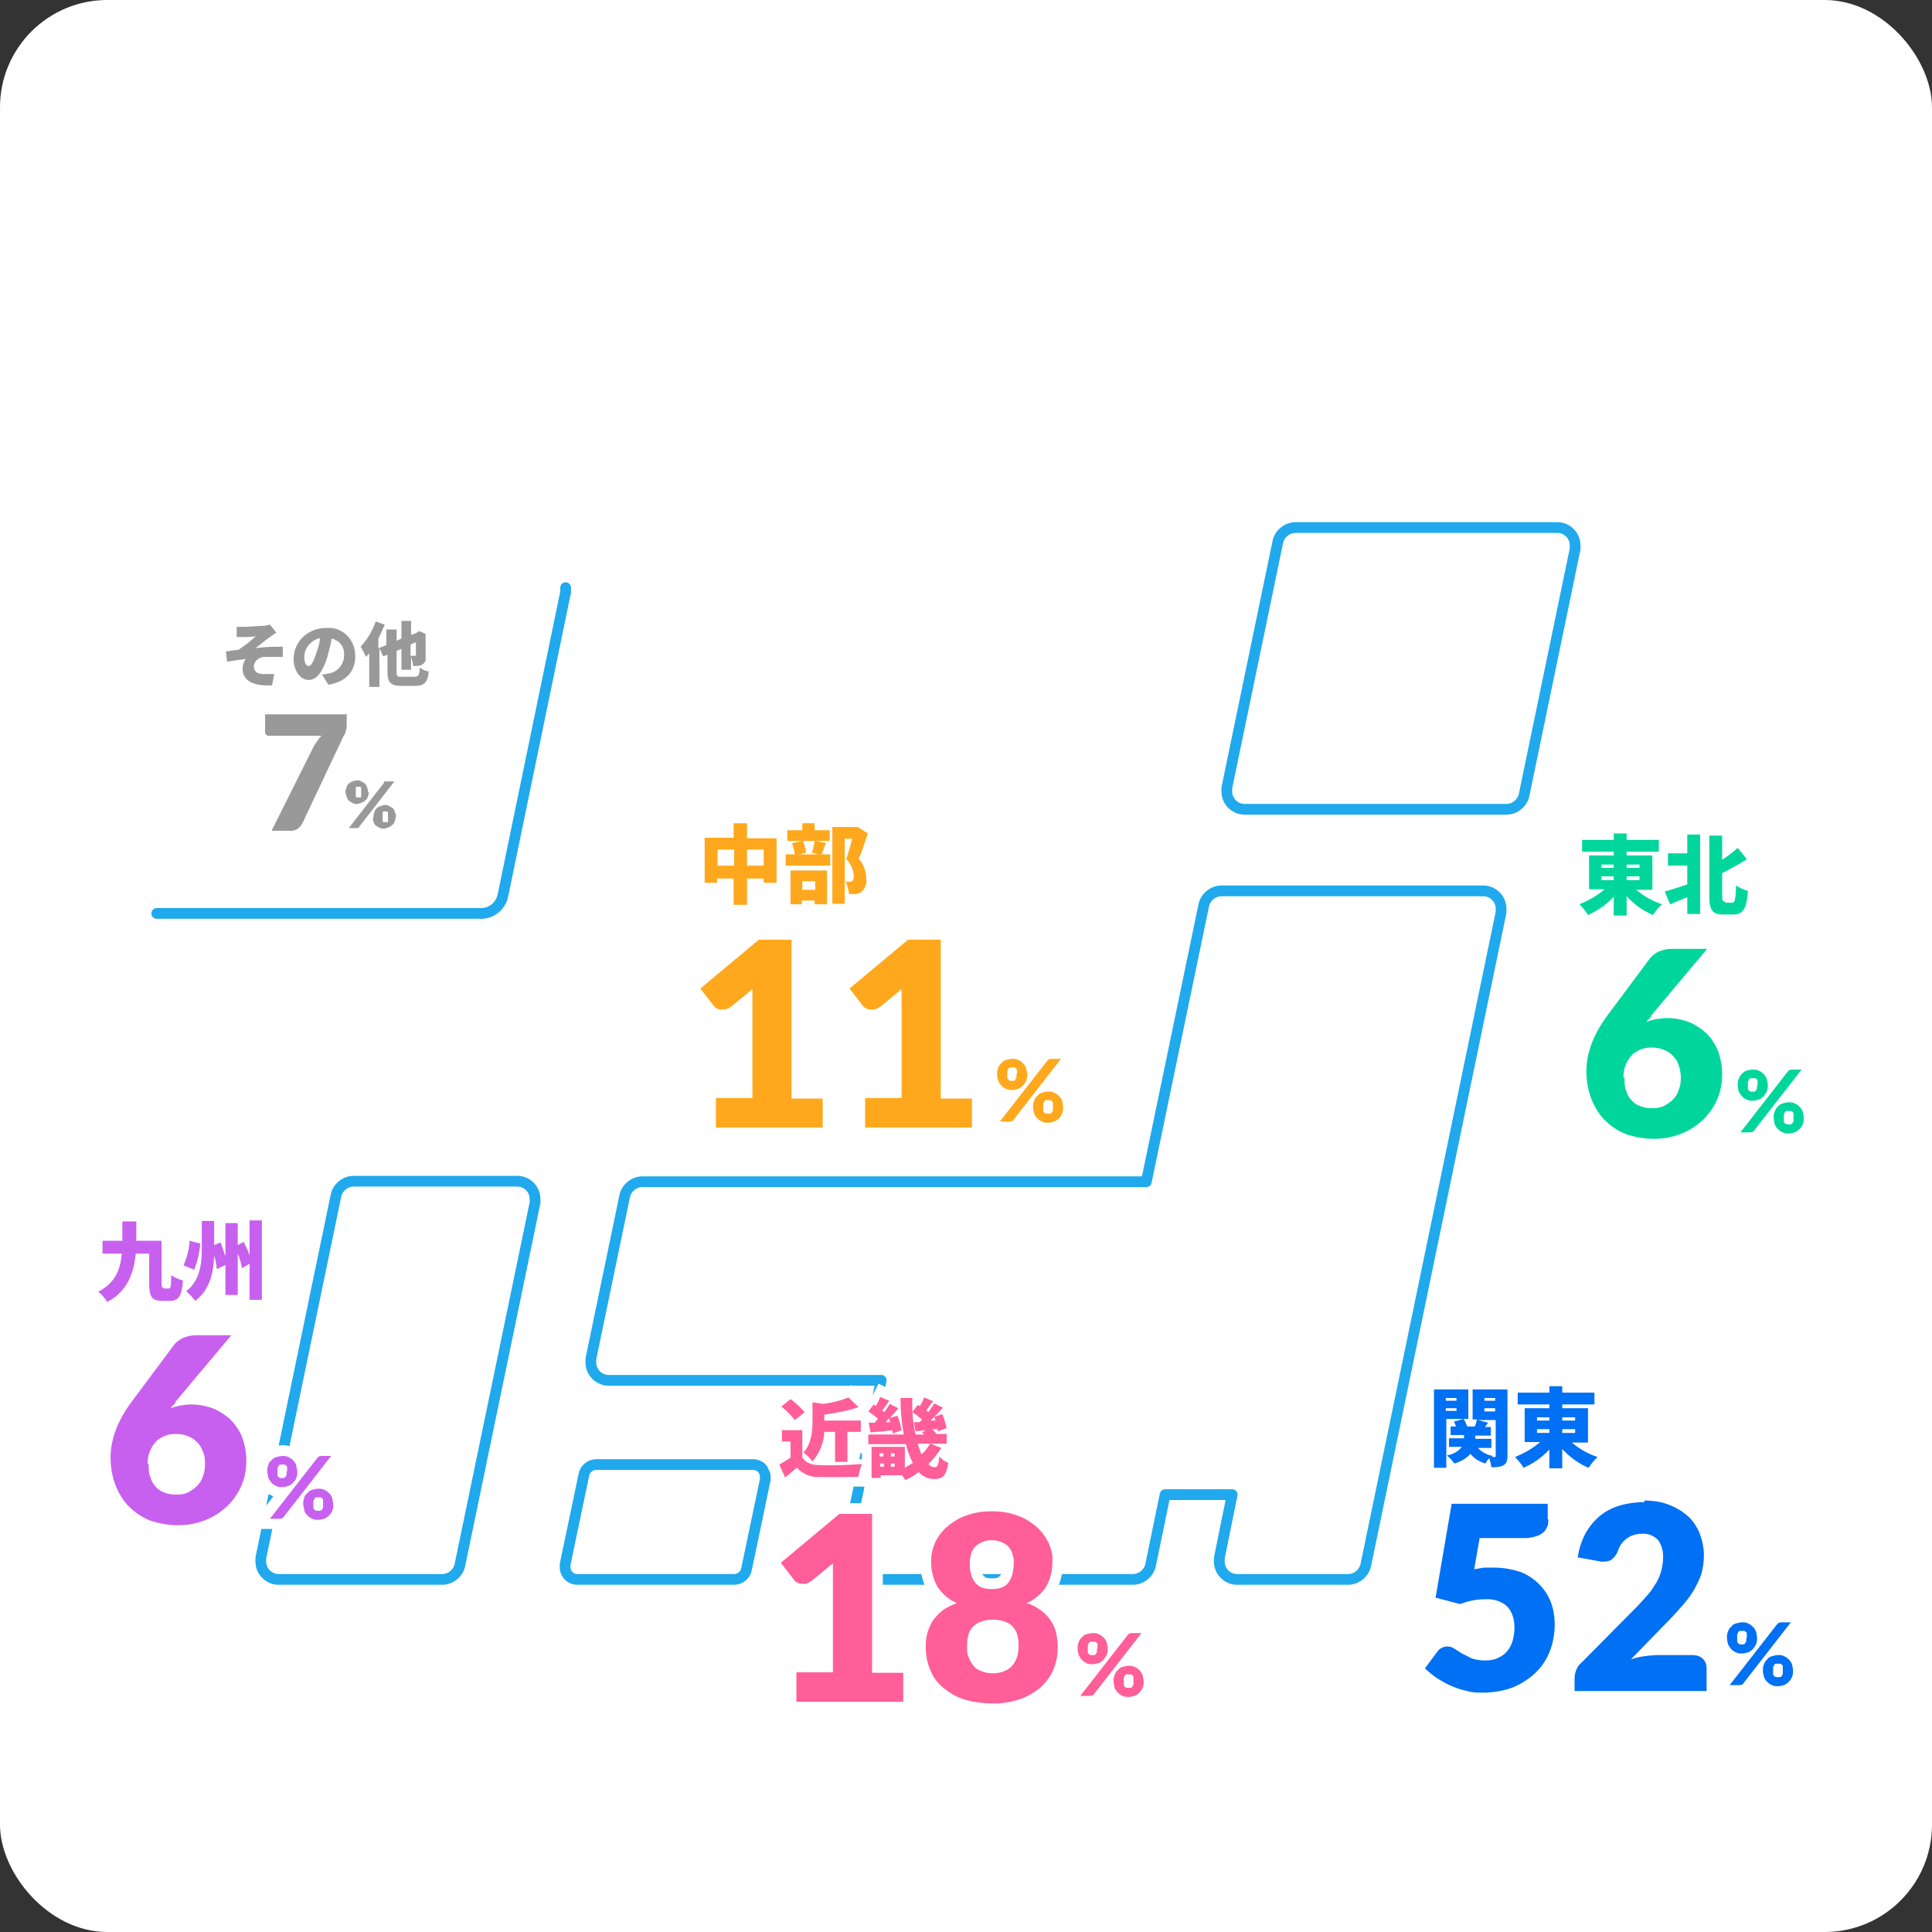 <?xml version="1.0" encoding="UTF-8"?>
<svg id="_レイヤー_1" xmlns="http://www.w3.org/2000/svg" xmlns:xlink="http://www.w3.org/1999/xlink" version="1.1" viewBox="0 0 360 360">
  <rect x="0" y="0" width="360" height="360" fill="#333333" stroke="none"/>
  <!-- Generator: Adobe Illustrator 29.8.2, SVG Export Plug-In . SVG Version: 2.1.1 Build 3)  -->
  <defs>
    <style>
      .st0, .st1, .st2 {
        fill: none;
      }

      .st1 {
        stroke: #20a9ed;
        stroke-linecap: round;
        stroke-linejoin: round;
        stroke-width: 2px;
      }

      .st3 {
        fill: #ff5e98;
      }

      .st4 {
        fill: #c860ef;
      }

      .st5 {
        isolation: isolate;
      }

      .st6 {
        fill: #0070f4;
      }

      .st2 {
        stroke: #fff;
        stroke-width: 4px;
      }

      .st7 {
        fill: #ffa81d;
      }

      .st8 {
        fill: #fff;
      }

      .st9 {
        fill: #00d69c;
      }

      .st10 {
        clip-path: url(#clippath);
      }

      .st11 {
        fill: #999;
      }
    </style>
    <clipPath id="clippath">
      <rect class="st0" x="28" y="108.3" width="78.7" height="63.2"/>
    </clipPath>
  </defs>
  <rect id="_長方形_42547" class="st8" width="360" height="360" rx="20" ry="20"/>
  <path id="_パス_61933" class="st7" d="M191.4,200.2c0,.4,0,.8-.2,1.2-.1.3-.4.6-.6.9-.3.3-.6.5-.9.6-.3.1-.7.2-1.1.2s-.8,0-1.1-.2c-.3-.1-.6-.3-.9-.6-.3-.3-.4-.6-.6-.9-.1-.4-.2-.8-.2-1.2s0-.8.2-1.2c.1-.3.3-.7.6-.9.2-.3.5-.5.9-.6s.7-.2,1.1-.2.8,0,1.1.2c.3.1.6.3.9.6.3.3.5.6.6.9.1.4.2.8.2,1.2ZM189.5,200.2v-.7c0-.2,0-.3-.2-.4,0-.1-.2-.2-.3-.2h-.8c-.1,0-.2.1-.3.2,0,.1-.1.3-.2.4v1.3c0,.1,0,.3.2.4,0,0,.2.2.3.2h.7c.1,0,.2-.1.3-.2,0-.1.2-.3.2-.4v-.6h0ZM195.1,197.7l.3-.3c.1,0,.3-.1.5-.1h1.8l-8.8,11.3c0,.1-.2.2-.3.3-.1,0-.3.1-.4.1h-1.9l8.8-11.3h0ZM198.1,206.3c0,.4,0,.8-.2,1.2-.1.3-.3.6-.6.9-.3.3-.6.5-.9.6-.3.1-.7.2-1.1.2s-.8,0-1.1-.2c-.3-.1-.6-.3-.9-.6-.3-.3-.5-.6-.6-.9-.1-.4-.2-.8-.2-1.2s0-.8.2-1.2c.1-.3.3-.7.6-.9.2-.3.5-.5.9-.6s.7-.2,1.1-.2.8,0,1.1.2c.3.1.6.3.9.6.3.3.5.6.6.9.1.4.2.8.2,1.2h0ZM196.2,206.3v-.7c0-.2,0-.3-.2-.4,0-.1-.2-.2-.3-.2h-.8c-.1,0-.2.1-.3.2,0,.1-.1.3-.2.4v1.3c0,.1,0,.3.2.4,0,0,.2.2.3.2h.8c.1,0,.2-.1.3-.2,0-.1.2-.3.2-.4v-.6Z"/>
  <path id="_パス_61934" class="st7" d="M133.5,204.6h6.7v-20.3l-4,3.3c-.3.2-.7.4-1,.5h-1c-.3,0-.6-.2-.8-.3s-.4-.3-.5-.5l-2.4-3.1,10.9-9.1h6.1v29.6h5.8v5.4h-19.9v-5.4h0ZM161.3,204.6h6.7v-20.3l-4,3.3c-.3.2-.7.4-1,.5h-1c-.3,0-.6-.2-.8-.3s-.4-.3-.5-.5l-2.4-3.1,10.9-9.1h6.1v29.6h5.8v5.4h-19.9v-5.4h0Z"/>
  <path id="_パス_61935" class="st7" d="M139.2,161.3v-3h3.1v3h-3.1ZM133.7,161.3v-3h3.1v3h-3.1ZM139.2,156.1v-2.7h-2.5v2.7h-5.4v8.4h2.3v-.8h3.1v4.9h2.5v-4.9h3.1v.8h2.4v-8.3h-5.5ZM151.9,164.2v1.6h-2.4v-1.6h2.4ZM147.3,168.5h2.1v-.7h2.4v.7h2.3v-6.3h-6.8v6.3ZM151.8,156.7c-.1.7-.3,1.5-.5,2.2l1.2.3h-3.6l1.3-.3c-.1-.8-.3-1.5-.6-2.2h2.2ZM152,156.7h2.6v-2h-2.8v-1.3h-2.3v1.3h-2.8v2h2.7l-1.8.4c.2.7.4,1.4.5,2.1h-1.7v2.1h8.3v-2.1h-1.6c.2-.5.5-1.3.8-2.1l-1.9-.4ZM159.9,154.1h-4.8v14.3h2.3v-12.1h1.4c-.3,1.2-.8,2.8-1.1,3.8.8.8,1.3,1.9,1.4,3.1,0,.5-.1.8-.3,1-.2,0-.3.1-.5.1h-.7c.3.7.5,1.5.6,2.3h1.2c.4,0,.8-.2,1.1-.4.7-.6,1.1-1.6.9-2.5,0-1.4-.5-2.7-1.4-3.7.6-1.3,1.2-3.2,1.7-4.7l-1.7-1.1h-.1Z"/>
  <g id="_グループ_292248">
    <path id="_パス_49879" class="st1" d="M251.2,294.3h-20.7c-1.8,0-3.3-1.5-3.3-3.3v-.7l2.4-11.8h-12.5l-2.7,13.1c-.3,1.5-1.7,2.7-3.3,2.7h-50.5c-1.8,0-3.3-1.5-3.3-3.3v-.7l6.9-33.1h-50.8c-1.8,0-3.3-1.5-3.3-3.3v-.7l6.3-30.3c.3-1.5,1.7-2.7,3.3-2.7h93.9l10.7-51.5c.3-1.5,1.7-2.7,3.3-2.7h48.8c1.8,0,3.3,1.5,3.3,3.3v.7l-25.2,121.6c-.3,1.5-1.7,2.7-3.3,2.7"/>
    <path id="_パス_49880" class="st1" d="M280.7,150.8h-48.8c-1.8,0-3.3-1.5-3.3-3.3v-.7l9.5-45.8c.3-1.5,1.7-2.7,3.3-2.7h48.8c1.8,0,3.3,1.5,3.3,3.3v.7l-9.5,45.8c-.3,1.5-1.7,2.7-3.3,2.7"/>
    <path id="_パス_49881" class="st1" d="M136.8,294.3h-29.2c-1.3,0-2.3-1-2.3-2.3v-.5l3.5-16.7c.2-1.1,1.2-1.9,2.3-1.9h29.2c1.3,0,2.3,1,2.3,2.3v.5l-3.5,16.7c-.2,1.1-1.2,1.9-2.3,1.9"/>
    <path id="_パス_49882" class="st1" d="M82.4,294.3h-30.5c-1.8,0-3.3-1.5-3.3-3.3v-.7l14-67.5c.3-1.5,1.7-2.7,3.3-2.7h30.5c1.8,0,3.3,1.5,3.3,3.3v.7l-14,67.5c-.3,1.5-1.7,2.7-3.3,2.7"/>
  </g>
  <g id="_グループ_292379">
    <g id="_グループ_287157">
      <g id="_グループ_280785">
        <g id="_" class="st5">
          <g class="st5">
            <path class="st3" d="M206.4,307.2c0,.4,0,.8-.2,1.2-.2.4-.4.7-.6.9s-.6.4-.9.6c-.3.1-.7.2-1.1.2s-.8,0-1.1-.2-.6-.3-.9-.6-.4-.6-.6-.9c-.1-.4-.2-.7-.2-1.2s0-.8.2-1.2.3-.7.6-.9.5-.5.9-.6c.3-.1.7-.2,1.1-.2s.8,0,1.1.2c.3.1.6.3.9.6s.4.6.6.9.2.8.2,1.2ZM210.1,304.7s.2-.2.3-.3.3-.1.5-.1h1.8l-8.8,11.3c0,.1-.2.2-.3.3h-2.3l8.8-11.3h0ZM204.5,307.2v-.7c0-.2-.1-.3-.2-.4,0-.1-.2-.2-.3-.2h-.8c-.1,0-.2.1-.3.2,0,.1-.1.2-.2.4s0,.4,0,.7v.6c0,.2.1.3.2.4,0,.1.2.2.3.2h.8c.1,0,.2-.1.3-.2,0-.1.1-.2.2-.4v-.6ZM213.1,313.3c0,.4,0,.8-.2,1.2-.2.4-.4.7-.6.9-.3.3-.6.5-.9.6-.3.1-.7.2-1.1.2s-.8,0-1.1-.2c-.3-.1-.6-.3-.9-.6-.2-.3-.4-.6-.6-.9-.1-.4-.2-.7-.2-1.2s0-.8.2-1.2c.1-.4.3-.7.6-.9s.5-.5.9-.6.7-.2,1.1-.2.8,0,1.1.2.6.3.9.6.4.6.6.9c.1.4.2.8.2,1.2ZM211.2,313.3v-.7c0-.2-.1-.3-.2-.4s-.2-.2-.3-.2h-.8c-.1,0-.2.1-.3.2,0,.1-.1.2-.2.4v1.3c0,.2.1.3.2.4,0,.1.2.2.3.2h.8c.1,0,.2-.1.3-.2,0-.1.1-.2.2-.4v-.6Z"/>
          </g>
          <g class="st5">
            <path class="st2" d="M206.4,307.2c0,.4,0,.8-.2,1.2-.2.4-.4.7-.6.9s-.6.4-.9.6c-.3.1-.7.2-1.1.2s-.8,0-1.1-.2-.6-.3-.9-.6-.4-.6-.6-.9c-.1-.4-.2-.7-.2-1.2s0-.8.2-1.2.3-.7.6-.9.5-.5.9-.6c.3-.1.7-.2,1.1-.2s.8,0,1.1.2c.3.1.6.3.9.6s.4.6.6.9.2.8.2,1.2ZM210.1,304.7s.2-.2.3-.3.3-.1.5-.1h1.8l-8.8,11.3c0,.1-.2.2-.3.3h-2.3l8.8-11.3h0ZM204.5,307.2v-.7c0-.2-.1-.3-.2-.4,0-.1-.2-.2-.3-.2h-.8c-.1,0-.2.1-.3.2,0,.1-.1.2-.2.4s0,.4,0,.7v.6c0,.2.1.3.2.4,0,.1.2.2.3.2h.8c.1,0,.2-.1.3-.2,0-.1.1-.2.2-.4v-.6ZM213.1,313.3c0,.4,0,.8-.2,1.2-.2.4-.4.7-.6.9-.3.3-.6.5-.9.6-.3.1-.7.2-1.1.2s-.8,0-1.1-.2c-.3-.1-.6-.3-.9-.6-.2-.3-.4-.6-.6-.9-.1-.4-.2-.7-.2-1.2s0-.8.2-1.2c.1-.4.3-.7.6-.9s.5-.5.9-.6.7-.2,1.1-.2.8,0,1.1.2.6.3.9.6.4.6.6.9c.1.4.2.8.2,1.2ZM211.2,313.3v-.7c0-.2-.1-.3-.2-.4s-.2-.2-.3-.2h-.8c-.1,0-.2.1-.3.2,0,.1-.1.2-.2.4v1.3c0,.2.1.3.2.4,0,.1.2.2.3.2h.8c.1,0,.2-.1.3-.2,0-.1.1-.2.2-.4v-.6Z"/>
          </g>
        </g>
        <g id="_18" class="st5">
          <g class="st5">
            <path class="st3" d="M148.5,311.6h6.7v-20.3l-4,3.3c-.4.3-.7.4-1,.5h-1c-.3,0-.6-.2-.8-.3-.2-.2-.4-.3-.5-.5l-2.4-3.1,10.9-9.1h6.1v29.6h5.8v5.4h-19.9v-5.4h0Z"/>
            <path class="st3" d="M184.9,317.4c-1.9,0-3.6-.2-5.1-.7s-2.9-1.2-3.9-2.1c-1.1-.9-1.9-2-2.5-3.3s-.9-2.7-.9-4.3.1-1.8.3-2.7c.2-.8.6-1.6,1-2.3.5-.7,1.1-1.3,1.8-1.9.7-.5,1.6-1,2.7-1.4-1.6-.7-2.8-1.7-3.6-3s-1.2-2.8-1.2-4.6.3-2.6.8-3.8c.6-1.2,1.3-2.2,2.4-3,1-.8,2.2-1.5,3.6-2,1.4-.5,2.9-.7,4.5-.7s3.2.2,4.5.7c1.4.5,2.6,1.2,3.6,2s1.8,1.9,2.4,3c.6,1.2.8,2.4.8,3.8s-.4,3.3-1.2,4.6-2,2.3-3.6,3c1,.4,1.9.8,2.7,1.4s1.4,1.2,1.8,1.9c.5.7.8,1.5,1,2.3s.3,1.7.3,2.7c0,1.6-.3,3-.9,4.3-.6,1.3-1.4,2.4-2.5,3.3s-2.4,1.6-3.9,2.1-3.2.7-5.1.7h.2ZM184.9,311.8c.8,0,1.6-.1,2.2-.4s1.1-.6,1.5-1,.7-1,.9-1.6.3-1.2.3-1.9,0-1.4-.2-2.1c-.2-.6-.4-1.2-.8-1.6-.4-.4-.9-.8-1.5-1s-1.4-.4-2.3-.4-1.7.1-2.3.4-1.1.6-1.5,1-.6,1-.8,1.6-.2,1.3-.2,2.1,0,1.3.3,1.9c.2.6.5,1.1.9,1.6.4.4.9.8,1.5,1,.6.3,1.3.4,2.2.4h-.2ZM184.9,296.1c.8,0,1.5-.1,2-.4s.9-.6,1.2-1.1c.3-.4.5-1,.6-1.5s.2-1.2.2-1.8,0-1.1-.2-1.6c-.1-.5-.4-1-.7-1.4s-.8-.7-1.3-.9c-.5-.2-1.1-.4-1.9-.4s-1.4.1-1.9.4c-.5.2-.9.6-1.3.9-.3.4-.6.8-.7,1.4-.1.5-.2,1-.2,1.6s0,1.2.2,1.8c.1.6.3,1.1.6,1.5s.7.8,1.2,1.1c.5.3,1.2.4,2,.4h.2Z"/>
          </g>
          <g class="st5">
            <path class="st2" d="M148.5,311.6h6.7v-20.3l-4,3.3c-.4.3-.7.4-1,.5h-1c-.3,0-.6-.2-.8-.3-.2-.2-.4-.3-.5-.5l-2.4-3.1,10.9-9.1h6.1v29.6h5.8v5.4h-19.9v-5.4h0Z"/>
            <path class="st2" d="M184.9,317.4c-1.9,0-3.6-.2-5.1-.7s-2.9-1.2-3.9-2.1c-1.1-.9-1.9-2-2.5-3.3s-.9-2.7-.9-4.3.1-1.8.3-2.7c.2-.8.6-1.6,1-2.3.5-.7,1.1-1.3,1.8-1.9.7-.5,1.6-1,2.7-1.4-1.6-.7-2.8-1.7-3.6-3s-1.2-2.8-1.2-4.6.3-2.6.8-3.8c.6-1.2,1.3-2.2,2.4-3,1-.8,2.2-1.5,3.6-2,1.4-.5,2.9-.7,4.5-.7s3.2.2,4.5.7c1.4.5,2.6,1.2,3.6,2s1.8,1.9,2.4,3c.6,1.2.8,2.4.8,3.8s-.4,3.3-1.2,4.6-2,2.3-3.6,3c1,.4,1.9.8,2.7,1.4s1.4,1.2,1.8,1.9c.5.7.8,1.5,1,2.3s.3,1.7.3,2.7c0,1.6-.3,3-.9,4.3-.6,1.3-1.4,2.4-2.5,3.3s-2.4,1.6-3.9,2.1-3.2.7-5.1.7h.2ZM184.9,311.8c.8,0,1.6-.1,2.2-.4s1.1-.6,1.5-1,.7-1,.9-1.6.3-1.2.3-1.9,0-1.4-.2-2.1c-.2-.6-.4-1.2-.8-1.6-.4-.4-.9-.8-1.5-1s-1.4-.4-2.3-.4-1.7.1-2.3.4-1.1.6-1.5,1-.6,1-.8,1.6-.2,1.3-.2,2.1,0,1.3.3,1.9c.2.6.5,1.1.9,1.6.4.4.9.8,1.5,1,.6.3,1.3.4,2.2.4h-.2ZM184.9,296.1c.8,0,1.5-.1,2-.4s.9-.6,1.2-1.1c.3-.4.5-1,.6-1.5s.2-1.2.2-1.8,0-1.1-.2-1.6c-.1-.5-.4-1-.7-1.4s-.8-.7-1.3-.9c-.5-.2-1.1-.4-1.9-.4s-1.4.1-1.9.4c-.5.2-.9.6-1.3.9-.3.4-.6.8-.7,1.4-.1.5-.2,1-.2,1.6s0,1.2.2,1.8c.1.6.3,1.1.6,1.5s.7.8,1.2,1.1c.5.3,1.2.4,2,.4h.2Z"/>
          </g>
        </g>
      </g>
    </g>
    <g id="_近畿" class="st5">
      <g class="st5">
        <path class="st3" d="M149.1,266.9v5.2c1.2,1.9,3.5,1.9,6.4,1.9s3.8,0,5-.1c-.1.3-.3.8-.4,1.1h-4.4c-3.3,0-5.5,0-7.1-2-.8.7-1.6,1.4-2.3,2,0,.1,0,.2-.1.3l-.6-1.2c.8-.5,1.7-1.2,2.5-2v-4.3h-2.4v-1h3.4ZM146.7,260.9c1.1.7,2.3,1.7,2.9,2.5l-.8.7c-.5-.8-1.7-1.9-2.8-2.6l.8-.6h0ZM156.2,266.4h-3.3c0,2.1-.5,4.6-2.3,6.5-.1-.2-.5-.6-.8-.8,1.8-1.9,2-4.5,2-6.6v-3.8l.9.2c2.1-.4,4.4-1,5.6-1.5l1,.8h-.3c-1.5.6-4,1.1-6.2,1.5v2.4h7.4v1h-3.1v6.8h-1.1v-6.8l.2.3Z"/>
        <path class="st3" d="M170.3,268.5c.3,1.3.8,2.4,1.3,3.4.8-.9,1.6-1.8,2-2.9l1.2.4s-.1.1-.3.1c-.6,1.2-1.4,2.2-2.4,3.2.8,1,1.5,1.6,2.5,1.6s.8-.6,1-2.4c.2.2.6.5.9.5-.3,2.3-.7,2.9-1.9,2.9s-2.3-.7-3.2-1.9c-.9.8-2,1.5-3.1,2-.2-.3-.4-.6-.7-.8l.5-.2h-4.6v.6h-.9v-5.5h6v4.7c.8-.4,1.6-.9,2.3-1.5-.6-1.1-1.2-2.5-1.5-4.1h-7.5v-.9h7.3c-.5-2.2-.7-4.6-.7-7.1h1.4c0,.2-.1.3-.3.3,0,2.4.3,4.7.7,6.8h3.1c-.3-.3-.8-.6-1.1-.8l.7-.5h-2c0,.2,0,.3-.2.4l-.4-1.1h1c.3-.3.6-.7,1-1.1-.5-.5-1.4-1.2-2-1.6l.5-.6.5.3c.4-.7.9-1.5,1.2-2.1l1,.5s-.2.1-.3.1c-.3.5-.8,1.3-1.3,1.9.4.3.7.5,1,.8.6-.8,1.2-1.5,1.6-2.2l1,.5s-.2.1-.3.1c-.7.9-1.8,2.2-2.7,3.2.8,0,1.7,0,2.6-.1-.2-.4-.5-.9-.8-1.3l.8-.3c.6.8,1.3,2,1.6,2.8l-.8.4c0-.2-.2-.5-.3-.8-.8,0-1.6.1-2.4.2.6.4,1.3.9,1.6,1.3h1.9v.9h-6.5ZM167.5,267.1c0-.2-.2-.5-.3-.8-1.7.1-3.4.2-4.5.3,0,.1,0,.2-.2.2l-.4-1.1h1.2c.4-.4.7-.8,1.1-1.2-.5-.5-1.4-1.2-2.1-1.7l.5-.6c.2.1.4.2.6.4.4-.7.9-1.5,1.2-2.1l1,.5s-.2.1-.3.1c-.3.5-.8,1.3-1.3,1.9.4.3.7.6,1,.8.6-.7,1.1-1.4,1.5-2l1,.5s-.2.1-.3.1c-.7,1-1.8,2.2-2.8,3.2.8,0,1.6,0,2.5-.1-.2-.4-.4-.8-.7-1.2l.8-.3c.6.9,1.2,2,1.4,2.8l-.8.3h0ZM165.2,270.2h-1.7v1.3h1.7v-1.3ZM163.5,272.3v1.3h1.7v-1.3h-1.7ZM167.7,271.5v-1.3h-1.7v1.3h1.7ZM165.9,273.6h1.7v-1.3h-1.7v1.3Z"/>
      </g>
      <g class="st5">
        <path class="st2" d="M149.1,266.9v5.2c1.2,1.9,3.5,1.9,6.4,1.9s3.8,0,5-.1c-.1.3-.3.8-.4,1.1h-4.4c-3.3,0-5.5,0-7.1-2-.8.7-1.6,1.4-2.3,2,0,.1,0,.2-.1.3l-.6-1.2c.8-.5,1.7-1.2,2.5-2v-4.3h-2.4v-1h3.4ZM146.7,260.9c1.1.7,2.3,1.7,2.9,2.5l-.8.7c-.5-.8-1.7-1.9-2.8-2.6l.8-.6h0ZM156.2,266.4h-3.3c0,2.1-.5,4.6-2.3,6.5-.1-.2-.5-.6-.8-.8,1.8-1.9,2-4.5,2-6.6v-3.8l.9.2c2.1-.4,4.4-1,5.6-1.5l1,.8h-.3c-1.5.6-4,1.1-6.2,1.5v2.4h7.4v1h-3.1v6.8h-1.1v-6.8l.2.3Z"/>
        <path class="st2" d="M170.3,268.5c.3,1.3.8,2.4,1.3,3.4.8-.9,1.6-1.8,2-2.9l1.2.4s-.1.1-.3.1c-.6,1.2-1.4,2.2-2.4,3.2.8,1,1.5,1.6,2.5,1.6s.8-.6,1-2.4c.2.2.6.5.9.5-.3,2.3-.7,2.9-1.9,2.9s-2.3-.7-3.2-1.9c-.9.8-2,1.5-3.1,2-.2-.3-.4-.6-.7-.8l.5-.2h-4.6v.6h-.9v-5.5h6v4.7c.8-.4,1.6-.9,2.3-1.5-.6-1.1-1.2-2.5-1.5-4.1h-7.5v-.9h7.3c-.5-2.2-.7-4.6-.7-7.1h1.4c0,.2-.1.3-.3.3,0,2.4.3,4.7.7,6.8h3.1c-.3-.3-.8-.6-1.1-.8l.7-.5h-2c0,.2,0,.3-.2.4l-.4-1.1h1c.3-.3.6-.7,1-1.1-.5-.5-1.4-1.2-2-1.6l.5-.6.5.3c.4-.7.9-1.5,1.2-2.1l1,.5s-.2.1-.3.1c-.3.5-.8,1.3-1.3,1.9.4.3.7.5,1,.8.6-.8,1.2-1.5,1.6-2.2l1,.5s-.2.1-.3.1c-.7.9-1.8,2.2-2.7,3.2.8,0,1.7,0,2.6-.1-.2-.4-.5-.9-.8-1.3l.8-.3c.6.8,1.3,2,1.6,2.8l-.8.4c0-.2-.2-.5-.3-.8-.8,0-1.6.1-2.4.2.6.4,1.3.9,1.6,1.3h1.9v.9h-6.5ZM167.5,267.1c0-.2-.2-.5-.3-.8-1.7.1-3.4.2-4.5.3,0,.1,0,.2-.2.2l-.4-1.1h1.2c.4-.4.7-.8,1.1-1.2-.5-.5-1.4-1.2-2.1-1.7l.5-.6c.2.1.4.2.6.4.4-.7.9-1.5,1.2-2.1l1,.5s-.2.1-.3.1c-.3.5-.8,1.3-1.3,1.9.4.3.7.6,1,.8.6-.7,1.1-1.4,1.5-2l1,.5s-.2.1-.3.1c-.7,1-1.8,2.2-2.8,3.2.8,0,1.6,0,2.5-.1-.2-.4-.4-.8-.7-1.2l.8-.3c.6.9,1.2,2,1.4,2.8l-.8.3h0ZM165.2,270.2h-1.7v1.3h1.7v-1.3ZM163.5,272.3v1.3h1.7v-1.3h-1.7ZM167.7,271.5v-1.3h-1.7v1.3h1.7ZM165.9,273.6h1.7v-1.3h-1.7v1.3Z"/>
      </g>
    </g>
  </g>
  <path id="_パス_61927" class="st3" d="M206.4,307.2c0,.4,0,.8-.2,1.2-.1.3-.4.6-.6.9-.3.3-.6.5-.9.6-.3.1-.7.2-1.1.2s-.8,0-1.1-.2c-.3-.1-.6-.3-.9-.6-.3-.3-.4-.6-.6-.9-.1-.4-.2-.8-.2-1.2s0-.8.2-1.2c.1-.3.3-.7.6-.9.2-.3.5-.5.9-.6s.7-.2,1.1-.2.8,0,1.1.2c.3.1.6.3.9.6.3.3.5.6.6.9.1.4.2.8.2,1.2ZM204.5,307.2v-.7c0-.2,0-.3-.2-.4,0-.1-.2-.2-.3-.2h-.8c-.1,0-.2.1-.3.2,0,.1-.1.3-.2.4v1.3c0,.1,0,.3.2.4,0,0,.2.2.3.2h.7c.1,0,.2-.1.3-.2,0-.1.2-.3.2-.4v-.6h0ZM210.1,304.7s.2-.2.3-.3c.1,0,.3-.1.5-.1h1.8l-8.8,11.3c0,.1-.2.2-.3.3-.1,0-.3.1-.4.1h-1.9l8.8-11.3h0ZM213.1,313.3c0,.4,0,.8-.2,1.2-.1.3-.3.6-.6.9s-.6.5-.9.6c-.3.1-.7.2-1.1.2s-.8,0-1.1-.2c-.3-.1-.6-.3-.9-.6-.3-.3-.5-.6-.6-.9-.1-.4-.2-.8-.2-1.2s0-.8.2-1.2c.1-.3.3-.7.6-.9.2-.3.5-.5.9-.6s.7-.2,1.1-.2.8,0,1.1.2c.3.1.6.3.9.6.3.3.5.6.6.9.1.4.2.8.2,1.2h0ZM211.2,313.3v-.7c0-.2,0-.3-.2-.4,0-.1-.2-.2-.3-.2h-.8c-.1,0-.2.1-.3.2,0,.1-.1.3-.2.4v1.3c0,.1,0,.3.2.4,0,0,.2.2.3.2h.8c.1,0,.2-.1.3-.2,0-.1.2-.3.2-.4v-.6Z"/>
  <path id="_パス_61928" class="st3" d="M148.5,311.6h6.7v-20.3l-4,3.3c-.3.2-.7.4-1,.5h-1c-.3,0-.6-.2-.8-.3-.2-.1-.4-.3-.5-.5l-2.4-3.1,10.9-9.1h6.1v29.6h5.8v5.4h-19.9v-5.4h0ZM184.9,317.4c-1.7,0-3.4-.2-5.1-.7-1.4-.4-2.8-1.2-3.9-2.1-1.1-.9-2-2-2.5-3.3-.6-1.3-.9-2.8-.9-4.3s.1-1.8.3-2.7c.2-.8.6-1.6,1-2.3.5-.7,1.1-1.3,1.8-1.9.8-.6,1.7-1,2.7-1.4-1.5-.6-2.7-1.7-3.6-3-.8-1.4-1.2-3-1.2-4.6s.3-2.6.8-3.8c.6-1.2,1.4-2.2,2.4-3,1.1-.9,2.3-1.6,3.6-2,1.5-.5,3-.7,4.5-.7s3.1.2,4.5.7c1.3.4,2.5,1.1,3.6,2,1,.8,1.8,1.9,2.4,3,.6,1.2.9,2.5.8,3.8,0,1.6-.4,3.2-1.2,4.6-.9,1.3-2.1,2.4-3.6,3,1,.3,1.9.8,2.7,1.4.7.5,1.3,1.1,1.8,1.9.5.7.8,1.5,1,2.3.2.9.3,1.8.3,2.7,0,1.5-.3,2.9-.9,4.3-.6,1.3-1.5,2.4-2.5,3.3-1.2.9-2.5,1.7-3.9,2.1-1.6.5-3.4.8-5.1.7h.2ZM184.9,311.8c.7,0,1.5-.1,2.2-.4.6-.2,1.1-.6,1.5-1,.4-.5.7-1,.9-1.6s.3-1.3.3-1.9,0-1.4-.2-2.1c-.1-.6-.4-1.1-.8-1.6-.4-.5-.9-.8-1.5-1-.7-.3-1.5-.4-2.3-.4s-1.6.1-2.3.4c-.6.2-1.1.6-1.5,1-.4.5-.7,1-.8,1.6-.2.7-.2,1.4-.2,2.1s0,1.3.3,1.9c.2.6.5,1.1.9,1.6s.9.8,1.5,1c.7.3,1.4.4,2.2.4h-.2ZM184.9,296.1c.7,0,1.4-.1,2-.4.5-.2.9-.6,1.2-1.1s.5-1,.6-1.5c.1-.6.2-1.2.2-1.8s0-1.1-.2-1.6c-.1-.5-.4-1-.7-1.4s-.8-.7-1.3-.9c-.6-.3-1.2-.4-1.9-.4s-1.3.1-1.9.4c-.5.2-.9.5-1.3.9-.3.4-.6.9-.7,1.4-.1.5-.2,1-.2,1.6s0,1.2.2,1.8c.1.5.3,1.1.6,1.5.3.5.7.8,1.2,1.1.6.3,1.3.4,2,.4h.2Z"/>
  <path id="_パス_61938" class="st3" d="M155.6,266.8v5.6h2.3v-5.6h2.5v-2.1h-6.8v-1.1c2.2-.3,4.3-.7,6.4-1.4l-1.9-1.8c-1.5.6-3.1,1-4.7,1.2l-2-.3v3.6c0,1.8-.2,4.1-1.7,5.8.7.4,1.2,1,1.7,1.6,1.3-1.5,2.1-3.4,2.2-5.5h2.1-.1ZM149.9,263.1c-.8-.9-1.6-1.7-2.6-2.4l-1.7,1.4c.9.7,1.8,1.6,2.5,2.5l1.9-1.5h0ZM149.6,266.5h-3.9v2.1h1.6v3c-.7.5-1.4.9-2.1,1.3l1.1,2.4c.9-.7,1.5-1.3,2.2-1.8,1.1,1.2,2.6,1.8,4.2,1.7,2,.1,5.2,0,7.2,0,.2-.8.4-1.6.7-2.4-2.6.2-5.3.3-7.9.2-1.6,0-2.7-.5-3.2-1.5v-5h0ZM165,265c.2-.2.4-.5.7-.7,0,.2.1.4.2.7h-.9ZM161.9,265.2l.3,1.7c1.2-.1,2.7-.2,4.1-.4,0,.2,0,.4.1.6l1.6-.6c-.2-.9-.4-1.9-.8-2.7l-1.4.4c.6-.6,1.1-1.2,1.6-1.8l-1.6-.8c-.3.4-.6,1-1,1.5-.1,0-.3-.2-.4-.3.4-.5.9-1.2,1.3-1.8l-1.7-.7c-.2.6-.5,1.2-.8,1.7l-.4-.3-1,1.3c.6.4,1.3.9,1.8,1.4-.2.2-.4.4-.6.7h-1.2,0ZM166,273.3v-.6h.7v.6h-.7ZM164,272.7h.7v.6h-.7v-.6ZM164.6,270.8v.6h-.7v-.6h.7ZM166.7,271.4h-.7v-.6h.7v.6ZM173.3,269c-.4.7-.9,1.4-1.6,2-.3-.7-.5-1.3-.7-2h5.4v-1.8h-1.9c-.2-.3-.5-.6-.8-.9h1s0,.3.1.4l1.6-.6c-.2-.9-.5-1.7-.8-2.6l-1.5.5c0,.2.2.4.2.7h-.9c.8-.8,1.6-1.6,2.3-2.4l-1.6-.8c-.3.5-.7,1-1.1,1.6-.1,0-.2-.2-.4-.3.4-.5.8-1.2,1.3-1.7l-1.7-.7c-.2.6-.5,1.1-.8,1.6l-.4-.2-1,1.3c.5.4,1.2.9,1.8,1.4-.1.2-.3.3-.4.5h-1.1l.3,1.7,1.9-.2-.7.4c.1.1.3.3.4.4h-1.6c-.5-2.2-.7-4.5-.6-6.8h-2.2c0,2.3.2,4.6.6,6.8h-6.6v1.8h7c.3,1.2.7,2.4,1.3,3.5-.5.3-1,.6-1.5.9v-3.9h-6.2v5.8h1.7v-.5h4c.2.3.4.6.6.9.9-.4,1.7-.9,2.5-1.5.7.8,1.7,1.3,2.8,1.3,1.6,0,2.3-.5,2.7-3-.7-.3-1.2-.7-1.7-1.2-.1,1.6-.3,2-.8,2s-.9-.2-1.2-.6c.9-.9,1.7-1.9,2.4-3l-2-.8h-.1Z"/>
  <path id="_パス_61923" class="st9" d="M329.4,202.2c0,.4,0,.8-.2,1.2-.1.3-.4.6-.6.9-.3.3-.6.5-.9.6s-.7.2-1.1.2-.8,0-1.1-.2c-.3-.1-.6-.3-.9-.6s-.4-.6-.6-.9c-.1-.4-.2-.8-.2-1.2s0-.8.2-1.2c.1-.3.3-.7.6-.9.2-.3.5-.5.9-.6s.7-.2,1.1-.2.8,0,1.1.2c.3.1.6.3.9.6s.5.6.6.9c.1.4.2.8.2,1.2ZM327.5,202.2v-.7c0-.2,0-.3-.2-.4,0-.1-.2-.2-.3-.2h-.8c-.1,0-.2.1-.3.2,0,.1-.1.3-.2.4v1.3c0,.1,0,.3.2.4,0,0,.2.2.3.2h.7c.1,0,.2-.1.3-.2,0-.1.2-.3.2-.4v-.6h.1ZM333.1,199.7s.2-.2.3-.3c.1,0,.3-.1.5-.1h1.8l-8.8,11.3c0,.1-.2.2-.3.3-.1,0-.3.1-.4.1h-1.9l8.8-11.3ZM336.1,208.3c0,.4,0,.8-.2,1.2-.1.3-.3.6-.6.9-.3.3-.6.5-.9.6s-.7.2-1.1.2-.8,0-1.1-.2c-.3-.1-.6-.3-.9-.6s-.5-.6-.6-.9c-.1-.4-.2-.8-.2-1.2s0-.8.2-1.2c.1-.3.3-.7.6-.9.2-.3.5-.5.9-.6s.7-.2,1.1-.2.8,0,1.1.2c.3.1.6.3.9.6s.5.6.6.9c.1.4.2.8.2,1.2h0ZM334.2,208.3v-.7c0-.2,0-.3-.2-.4,0-.1-.2-.2-.3-.2h-.8c-.1,0-.2.1-.3.2,0,.1-.1.3-.2.4v1.3c0,.1,0,.3.2.4,0,0,.2.2.3.2h.8c.1,0,.2-.1.3-.2,0-.1.2-.3.2-.4v-.6Z"/>
  <path id="_パス_61924" class="st9" d="M307.7,189.4c-.2.2-.3.4-.5.5l-.4.5c.6-.2,1.2-.4,1.8-.5.7-.1,1.3-.2,2-.2,1.3,0,2.5.2,3.7.6,1.2.4,2.3,1.1,3.3,1.9,1,.9,1.8,2,2.4,3.3.6,1.5.9,3.1.9,4.7s-.3,3.2-.9,4.6c-.6,1.4-1.5,2.7-2.6,3.8-1.2,1.1-2.5,2-4,2.6-1.7.7-3.4,1-5.2,1s-3.6-.3-5.3-.9c-1.5-.6-2.8-1.5-3.9-2.6s-1.9-2.5-2.5-4c-.6-1.6-.9-3.3-.9-5.1,0-3.4,1.3-6.9,4-10.5l7.9-10.6c.4-.5,1-.9,1.6-1.2.7-.3,1.6-.5,2.4-.5h6.6l-10.4,12.4v.2ZM302.7,200.9c0,.8,0,1.6.3,2.3.2.7.5,1.3,1,1.8.4.5,1,.9,1.6,1.1.7.3,1.5.4,2.3.4s1.5-.1,2.1-.4c.6-.3,1.2-.7,1.7-1.2s.9-1.1,1.1-1.8c.3-.7.4-1.5.4-2.2s-.1-1.6-.4-2.4c-.2-.7-.6-1.3-1.1-1.8s-1.1-.9-1.7-1.1c-.7-.3-1.5-.4-2.3-.4s-1.4.1-2.1.4c-.6.3-1.2.6-1.6,1.1-.5.5-.8,1.1-1.1,1.8-.3.7-.4,1.5-.4,2.3h.2Z"/>
  <path id="_パス_61940" class="st9" d="M298.4,163.3h2.3v.7h-2.3v-.7ZM298.4,161.1h2.3v.6h-2.3v-.6ZM305.5,161.1v.6h-2.4v-.6h2.4ZM305.5,164h-2.4v-.7h2.4v.7ZM307.9,165.7v-6.3h-4.8v-.7h6v-2.2h-6v-1.2h-2.4v1.2h-5.9v2.2h5.9v.7h-4.6v6.3h2.9c-1.4,1.2-3,2.1-4.7,2.8.6.6,1.1,1.2,1.6,2,1.8-.8,3.4-1.9,4.8-3.4v3.5h2.4v-3.6c1.4,1.5,3,2.7,4.9,3.5.5-.7,1-1.4,1.7-2-1.8-.6-3.4-1.5-4.8-2.7h3ZM314.4,159h-3.6v2.3h3.6v3.5c-1.6.5-3.2,1.1-4.2,1.3l1,2.4c1-.4,2.1-.9,3.2-1.3v3.1h2.4v-14.8h-2.4v3.4h0ZM321.5,168c-.5,0-.6-.1-.6-1v-4.3c1.5-.8,3.1-1.6,4.6-2.6l-1.7-2.1c-.8.7-1.8,1.5-2.9,2.2v-4.5h-2.4v11.3c0,2.6.6,3.4,2.6,3.4h1.9c1.9,0,2.5-1.3,2.7-4.4-.8-.2-1.6-.6-2.2-1-.1,2.5-.2,3.2-.7,3.2h-1.3v-.2Z"/>
  <path id="_パス_61925" class="st6" d="M327.4,305.2c0,.4,0,.8-.2,1.2-.1.3-.4.6-.6.9-.3.3-.6.5-.9.6s-.7.2-1.1.2-.8,0-1.1-.2c-.3-.1-.6-.3-.9-.6-.3-.3-.4-.6-.6-.9-.1-.4-.2-.8-.2-1.2s0-.8.2-1.2c.1-.3.3-.7.6-.9.2-.3.5-.5.9-.6s.7-.2,1.1-.2.8,0,1.1.2c.3.1.6.3.9.6.3.3.5.6.6.9.1.4.2.8.2,1.2ZM325.5,305.2v-.7c0-.2,0-.3-.2-.4,0-.1-.2-.2-.3-.2h-.8c-.1,0-.2.1-.3.2,0,.1-.1.3-.2.4v1.3c0,.1,0,.3.2.4,0,0,.2.2.3.2h.7c.1,0,.2-.1.3-.2,0-.1.2-.3.2-.4v-.6h.1ZM331.1,302.7l.3-.3c.1,0,.3-.1.5-.1h1.8l-8.8,11.3c0,.1-.2.2-.3.3-.1,0-.3.1-.4.1h-1.9l8.8-11.3ZM334.1,311.3c0,.4,0,.8-.2,1.2-.1.3-.3.6-.6.9-.3.3-.6.5-.9.6s-.7.2-1.1.2-.8,0-1.1-.2c-.3-.1-.6-.3-.9-.6-.3-.3-.5-.6-.6-.9-.1-.4-.2-.8-.2-1.2s0-.8.2-1.2c.1-.3.3-.7.6-.9.2-.3.5-.5.9-.6s.7-.2,1.1-.2.8,0,1.1.2c.3.1.6.3.9.6.3.3.5.6.6.9.1.4.2.8.2,1.2h0ZM332.2,311.3v-.7c0-.2,0-.3-.2-.4,0-.1-.2-.2-.3-.2h-.8c-.1,0-.2.1-.3.2,0,.1-.1.3-.2.4v1.3c0,.1,0,.3.2.4,0,0,.2.2.3.2h.8c.1,0,.2-.1.3-.2,0-.1.2-.3.2-.4v-.6Z"/>
  <path id="_パス_61926" class="st6" d="M288.5,283.1c0,.5,0,1-.2,1.4s-.4.8-.8,1.1c-.4.3-.9.6-1.4.7-.7.2-1.3.3-2,.3h-8.4l-1,5.8c.7-.1,1.3-.2,1.9-.3h1.8c1.7,0,3.3.3,4.9.8,1.3.5,2.5,1.3,3.5,2.3s1.7,2.1,2.2,3.4.7,2.8.7,4.2-.3,3.5-1,5.1c-.6,1.5-1.6,2.9-2.8,4-1.2,1.1-2.7,2-4.2,2.6-1.7.6-3.6.9-5.4.9s-2.2-.1-3.3-.4c-1-.2-2-.6-2.9-1s-1.7-.9-2.5-1.4c-.7-.5-1.4-1.1-2.1-1.7l2.3-3.1c.2-.3.5-.6.8-.7.3-.2.7-.3,1-.3.5,0,1,.1,1.4.4l1.4.9c.6.3,1.2.6,1.8.9.8.3,1.7.4,2.5.4s1.7-.1,2.5-.5c.7-.3,1.3-.8,1.7-1.3.5-.6.8-1.3,1-2,.2-.8.3-1.6.3-2.4,0-1.4-.4-2.9-1.4-3.9-1.1-1-2.6-1.4-4.1-1.3-1.6,0-3.1.3-4.6.9l-4.6-1.2,3-17.5h17.9v3.1-.2ZM306.3,279.6c1.6,0,3.2.2,4.7.8,1.3.5,2.5,1.2,3.5,2.1s1.7,2,2.2,3.2c.5,1.3.8,2.7.8,4.1s-.2,2.4-.5,3.6c-.4,1.1-.9,2.1-1.5,3.1s-1.4,2-2.2,2.9c-.8.9-1.7,1.9-2.6,2.8l-6.8,7c.9-.3,1.7-.5,2.6-.6.8-.1,1.6-.2,2.4-.2h6.5c.7,0,1.4.2,1.9.7s.7,1.1.7,1.7v4.3h-24.6v-2.4c0-.5.1-1,.3-1.5.2-.6.6-1.1,1-1.4l10.1-10.2c.8-.8,1.5-1.6,2.3-2.5.6-.7,1.1-1.5,1.6-2.3.4-.7.7-1.5.9-2.3.2-.8.3-1.6.3-2.4,0-1.2-.3-2.3-1-3.2-.8-.8-1.9-1.2-3-1.1-1,0-2,.3-2.8.9-.7.5-1.3,1.3-1.6,2.2-.2.7-.7,1.3-1.3,1.8-.7.3-1.6.4-2.3.2l-3.9-.7c.2-1.6.7-3.1,1.5-4.6.7-1.2,1.6-2.3,2.7-3.2,1.1-.9,2.4-1.5,3.7-1.9,1.5-.4,3-.6,4.5-.6v-.3Z"/>
  <path id="_パス_61939" class="st6" d="M269.4,262.9v-.5h2v.5h-2ZM276.6,262.4h2v.6h-2v-.6ZM271.4,260.5v.5h-2v-.5h2ZM278.6,260.5v.5h-2v-.5h2ZM273.6,264.5v-5.6h-6.4v14.6h2.3v-9.1h4.1ZM277.9,269.7v-1.6h-3v-.6h2.9v-1.6h-1.1c.2-.3.4-.5.6-.8l-1.9-.5h3.3v6.6c0,.2,0,.3-.2.3h-.5s.1-.2.2-.2c-1.1-.2-2.1-.7-2.8-1.5h2.7-.2ZM280.9,258.9h-6.5v5.6h.8c-.1.5-.2.9-.4,1.3h-1.4c-.2-.5-.4-1-.7-1.4l-1.8.5c.2.3.3.6.4.9h-1v1.6h2.5v.6h-2.8v1.6h2.4c-.7.9-1.7,1.4-2.8,1.6.5.4,1,.9,1.4,1.5,1.1-.3,2.2-.9,3-1.8.7.9,1.7,1.5,2.8,1.8.2-.4.4-.7.7-1,.2.6.3,1.1.4,1.7.8,0,1.6,0,2.3-.4.6-.4.7-.9.7-1.9v-12.3h0ZM286.4,266.3h2.3v.7h-2.3v-.7ZM286.4,264.1h2.3v.6h-2.3v-.6ZM293.5,264.1v.6h-2.4v-.6h2.4ZM293.5,267h-2.4v-.7h2.4v.7ZM295.9,268.7v-6.3h-4.8v-.7h6v-2.2h-6v-1.2h-2.4v1.2h-5.9v2.2h5.9v.7h-4.6v6.3h2.9c-1.4,1.2-3,2.1-4.7,2.8.6.6,1.1,1.2,1.6,2,1.8-.8,3.4-1.9,4.8-3.4v3.5h2.4v-3.6c1.4,1.5,3,2.7,4.9,3.5.5-.7,1-1.4,1.7-2-1.8-.6-3.4-1.5-4.8-2.7h3Z"/>
  <g id="_グループ_292338">
    <g id="_グループ_287157-2">
      <g id="_グループ_280785-2">
        <g id="_2" class="st5">
          <g class="st5">
            <path class="st4" d="M55.4,274.2c0,.4,0,.8-.2,1.2-.2.4-.4.7-.6.9-.3.3-.6.4-.9.6-.3.1-.7.2-1.1.2s-.8,0-1.1-.2-.6-.3-.9-.6-.4-.6-.6-.9c0-.4-.2-.7-.2-1.2s0-.8.2-1.2.3-.7.6-.9.5-.5.9-.6c.3-.1.7-.2,1.1-.2s.8,0,1.1.2c.3.1.6.3.9.6s.4.6.6.9.2.8.2,1.2ZM59.1,271.7s.2-.2.3-.3.3-.1.5-.1h1.8l-8.8,11.3c0,.1-.2.2-.3.3h-2.3l8.8-11.3h0ZM53.5,274.2v-.7c0-.2,0-.3-.2-.4,0-.1-.2-.2-.3-.2h-.8c0,0-.2.1-.3.2,0,.1,0,.2-.2.4v1.3c0,.2,0,.3.2.4,0,.1.2.2.3.2h.8c0,0,.2-.1.3-.2,0-.1,0-.2.2-.4v-.6ZM62.1,280.3c0,.4,0,.8-.2,1.2-.2.4-.4.7-.6.9-.3.3-.6.5-.9.6-.3.1-.7.2-1.1.2s-.8,0-1.1-.2c-.3-.1-.6-.3-.9-.6-.2-.3-.4-.6-.6-.9,0-.4-.2-.7-.2-1.2s0-.8.2-1.2c0-.4.3-.7.6-.9s.5-.5.9-.6c.3-.1.7-.2,1.1-.2s.8,0,1.1.2c.3.1.6.3.9.6s.4.6.6.9c0,.4.2.8.2,1.2ZM60.2,280.3v-.7c0-.2,0-.3-.2-.4s-.2-.2-.3-.2h-.8c0,0-.2.1-.3.2,0,.1,0,.2-.2.4s0,.4,0,.7v.6c0,.1,0,.3.2.4,0,.1.2.2.3.2h.8c0,0,.2-.1.3-.2,0-.1,0-.2.2-.4s0-.4,0-.6Z"/>
          </g>
          <g class="st5">
            <path class="st2" d="M55.4,274.2c0,.4,0,.8-.2,1.2-.2.4-.4.7-.6.9-.3.3-.6.4-.9.6-.3.1-.7.2-1.1.2s-.8,0-1.1-.2-.6-.3-.9-.6-.4-.6-.6-.9c0-.4-.2-.7-.2-1.2s0-.8.2-1.2.3-.7.6-.9.5-.5.9-.6c.3-.1.7-.2,1.1-.2s.8,0,1.1.2c.3.1.6.3.9.6s.4.6.6.9.2.8.2,1.2ZM59.1,271.7s.2-.2.3-.3.3-.1.5-.1h1.8l-8.8,11.3c0,.1-.2.2-.3.3h-2.3l8.8-11.3h0ZM53.5,274.2v-.7c0-.2,0-.3-.2-.4,0-.1-.2-.2-.3-.2h-.8c0,0-.2.1-.3.2,0,.1,0,.2-.2.4v1.3c0,.2,0,.3.2.4,0,.1.2.2.3.2h.8c0,0,.2-.1.3-.2,0-.1,0-.2.2-.4v-.6ZM62.1,280.3c0,.4,0,.8-.2,1.2-.2.4-.4.7-.6.9-.3.3-.6.5-.9.6-.3.1-.7.2-1.1.2s-.8,0-1.1-.2c-.3-.1-.6-.3-.9-.6-.2-.3-.4-.6-.6-.9,0-.4-.2-.7-.2-1.2s0-.8.2-1.2c0-.4.3-.7.6-.9s.5-.5.9-.6c.3-.1.7-.2,1.1-.2s.8,0,1.1.2c.3.1.6.3.9.6s.4.6.6.9c0,.4.2.8.2,1.2ZM60.2,280.3v-.7c0-.2,0-.3-.2-.4s-.2-.2-.3-.2h-.8c0,0-.2.1-.3.2,0,.1,0,.2-.2.4s0,.4,0,.7v.6c0,.1,0,.3.2.4,0,.1.2.2.3.2h.8c0,0,.2-.1.3-.2,0-.1,0-.2.2-.4s0-.4,0-.6Z"/>
          </g>
        </g>
        <g id="_6" class="st5">
          <g class="st5">
            <path class="st4" d="M32.7,261.4c-.2.2-.3.4-.5.5-.2.2-.3.4-.4.5.6-.2,1.1-.4,1.8-.5.6-.1,1.3-.2,2-.2,1.3,0,2.5.2,3.7.6s2.3,1.1,3.3,1.9c1,.9,1.8,2,2.4,3.3s.9,2.9.9,4.7-.3,3.2-.9,4.6c-.6,1.5-1.5,2.7-2.6,3.8-1.1,1.1-2.5,2-4,2.6-1.6.6-3.3,1-5.2,1s-3.7-.3-5.3-.9c-1.6-.6-2.9-1.5-3.9-2.6-1.1-1.1-1.9-2.4-2.5-4s-.9-3.2-.9-5.1c0-3.4,1.3-6.9,4-10.5l7.9-10.6c.4-.5.9-.9,1.6-1.2.7-.3,1.5-.5,2.4-.5h6.6l-10.4,12.4v.2ZM27.7,272.9c0,.9.1,1.6.3,2.3.2.7.5,1.3,1,1.8.4.5,1,.9,1.6,1.1.7.3,1.4.4,2.3.4s1.5-.1,2.1-.4c.7-.3,1.2-.7,1.7-1.2s.9-1.1,1.1-1.8c.3-.7.4-1.4.4-2.2s0-1.7-.4-2.4c-.3-.7-.6-1.3-1.1-1.8s-1.1-.8-1.7-1.1c-.7-.3-1.4-.4-2.3-.4s-1.4.1-2.1.4-1.2.6-1.6,1.1c-.5.5-.8,1.1-1.1,1.8-.3.7-.4,1.5-.4,2.3h.2Z"/>
          </g>
          <g class="st5">
            <path class="st2" d="M32.7,261.4c-.2.2-.3.4-.5.5-.2.2-.3.4-.4.5.6-.2,1.1-.4,1.8-.5.6-.1,1.3-.2,2-.2,1.3,0,2.5.2,3.7.6s2.3,1.1,3.3,1.9c1,.9,1.8,2,2.4,3.3s.9,2.9.9,4.7-.3,3.2-.9,4.6c-.6,1.5-1.5,2.7-2.6,3.8-1.1,1.1-2.5,2-4,2.6-1.6.6-3.3,1-5.2,1s-3.7-.3-5.3-.9c-1.6-.6-2.9-1.5-3.9-2.6-1.1-1.1-1.9-2.4-2.5-4s-.9-3.2-.9-5.1c0-3.4,1.3-6.9,4-10.5l7.9-10.6c.4-.5.9-.9,1.6-1.2.7-.3,1.5-.5,2.4-.5h6.6l-10.4,12.4v.2ZM27.7,272.9c0,.9.1,1.6.3,2.3.2.7.5,1.3,1,1.8.4.5,1,.9,1.6,1.1.7.3,1.4.4,2.3.4s1.5-.1,2.1-.4c.7-.3,1.2-.7,1.7-1.2s.9-1.1,1.1-1.8c.3-.7.4-1.4.4-2.2s0-1.7-.4-2.4c-.3-.7-.6-1.3-1.1-1.8s-1.1-.8-1.7-1.1c-.7-.3-1.4-.4-2.3-.4s-1.4.1-2.1.4-1.2.6-1.6,1.1c-.5.5-.8,1.1-1.1,1.8-.3.7-.4,1.5-.4,2.3h.2Z"/>
          </g>
        </g>
      </g>
    </g>
    <g id="_九州" class="st5">
      <g class="st5">
        <path class="st4" d="M29.7,240.4c0,.6,0,.7.6.7h1.5c.5,0,.6-.5.6-2.9.3.2.7.4,1,.5,0,2.7-.4,3.5-1.6,3.5h-1.7c-1.2,0-1.5-.4-1.5-1.7v-7.9h-3.9c-.4,3.9-1.5,7.6-5.2,9.8-.2-.3-.5-.6-.8-.8,3.5-1.9,4.6-5.3,4.9-8.9h-4.4c0,.1,0-1,0-1h4.5v-4.2h1.5c0,.2-.1.3-.4.4v3.7h4l.2-.2.8.2v8.9h-.1Z"/>
        <path class="st4" d="M34.4,236.3c.8-1.2,1.3-3.1,1.6-4.6l.9.3c-.3,1.6-.8,3.6-1.6,4.8l-.9-.4h0ZM37.8,228h1.4c0,.2,0,.3-.3.3v4.6c0,3.3-.3,6.8-3.1,9.4-.2-.3-.5-.6-.8-.8,2.6-2.4,2.9-5.6,2.9-8.6v-4.9h-.1ZM40.7,236.5c0-1.1-.7-2.8-1.2-4.1l.9-.3c.6,1.3,1.1,3,1.3,4l-1,.4h0ZM42.4,228.3h1.4c0,.2,0,.3-.3.3v12.8h-1.1s0-13.1,0-13.1ZM45.9,236.4c-.3-1.1-1.1-2.8-1.8-4l.8-.4c.8,1.3,1.6,2.9,1.9,4l-.9.5h0ZM47.3,228h1.4c0,.2,0,.3-.3.3v14.1h-1.1v-14.4h0Z"/>
      </g>
      <g class="st5">
        <path class="st2" d="M29.7,240.4c0,.6,0,.7.6.7h1.5c.5,0,.6-.5.6-2.9.3.2.7.4,1,.5,0,2.7-.4,3.5-1.6,3.5h-1.7c-1.2,0-1.5-.4-1.5-1.7v-7.9h-3.9c-.4,3.9-1.5,7.6-5.2,9.8-.2-.3-.5-.6-.8-.8,3.5-1.9,4.6-5.3,4.9-8.9h-4.4c0,.1,0-1,0-1h4.5v-4.2h1.5c0,.2-.1.3-.4.4v3.7h4l.2-.2.8.2v8.9h-.1Z"/>
        <path class="st2" d="M34.4,236.3c.8-1.2,1.3-3.1,1.6-4.6l.9.3c-.3,1.6-.8,3.6-1.6,4.8l-.9-.4h0ZM37.8,228h1.4c0,.2,0,.3-.3.3v4.6c0,3.3-.3,6.8-3.1,9.4-.2-.3-.5-.6-.8-.8,2.6-2.4,2.9-5.6,2.9-8.6v-4.9h-.1ZM40.7,236.5c0-1.1-.7-2.8-1.2-4.1l.9-.3c.6,1.3,1.1,3,1.3,4l-1,.4h0ZM42.4,228.3h1.4c0,.2,0,.3-.3.3v12.8h-1.1s0-13.1,0-13.1ZM45.9,236.4c-.3-1.1-1.1-2.8-1.8-4l.8-.4c.8,1.3,1.6,2.9,1.9,4l-.9.5h0ZM47.3,228h1.4c0,.2,0,.3-.3.3v14.1h-1.1v-14.4h0Z"/>
      </g>
    </g>
  </g>
  <path id="_パス_61929" class="st4" d="M55.4,274.2c0,.4,0,.8-.2,1.2,0,.3-.4.6-.6.9-.3.3-.6.5-.9.6-.3.1-.7.2-1.1.2s-.8,0-1.1-.2c-.3-.1-.6-.3-.9-.6-.3-.3-.4-.6-.6-.9,0-.4-.2-.8-.2-1.2s0-.8.2-1.2c0-.3.3-.7.6-.9.2-.3.5-.5.9-.6s.7-.2,1.1-.2.8,0,1.1.2c.3.1.6.3.9.6.3.3.5.6.6.9,0,.4.2.8.2,1.2ZM53.5,274.2v-.7c0-.2,0-.3-.2-.4,0-.1-.2-.2-.3-.2h-.8c0,0-.2.1-.3.2,0,.1,0,.3-.2.4v1.3c0,.1,0,.3.2.4,0,0,.2.2.3.2h.7c0,0,.2-.1.3-.2,0-.1.2-.3.2-.4v-.6h.1ZM59.1,271.7s.2-.2.3-.3c0,0,.3-.1.5-.1h1.8l-8.8,11.3c0,.1-.2.2-.3.3,0,0-.3.1-.4.1h-1.9s8.8-11.3,8.8-11.3ZM62.1,280.3c0,.4,0,.8-.2,1.2,0,.3-.3.6-.6.9s-.6.5-.9.6c-.3.1-.7.2-1.1.2s-.8,0-1.1-.2c-.3-.1-.6-.3-.9-.6-.3-.3-.5-.6-.6-.9,0-.4-.2-.8-.2-1.2s0-.8.2-1.2c0-.3.3-.7.6-.9.2-.3.5-.5.9-.6s.7-.2,1.1-.2.8,0,1.1.2c.3.1.6.3.9.6.3.3.5.6.6.9,0,.4.2.8.2,1.2h0ZM60.2,280.3v-.7c0-.2,0-.3-.2-.4,0-.1-.2-.2-.3-.2h-.8c0,0-.2.1-.3.2,0,.1,0,.3-.2.4v1.3c0,.1,0,.3.2.4,0,0,.2.2.3.2h.8c0,0,.2-.1.3-.2,0-.1.2-.3.2-.4v-.6Z"/>
  <path id="_パス_61930" class="st4" d="M32.7,261.4c-.2.2-.3.4-.5.5l-.4.5c.6-.2,1.2-.4,1.8-.5.7-.1,1.3-.2,2-.2,1.3,0,2.5.2,3.7.6s2.3,1.1,3.3,1.9c1,.9,1.8,2,2.4,3.3.6,1.5.9,3.1.9,4.7s-.3,3.2-.9,4.6c-.6,1.4-1.5,2.7-2.6,3.8-1.2,1.1-2.5,2-4,2.6-1.7.7-3.4,1-5.2,1s-3.6-.3-5.3-.9c-1.5-.6-2.8-1.5-3.9-2.6s-1.9-2.5-2.5-4c-.6-1.6-.9-3.3-.9-5.1,0-3.4,1.3-6.9,4-10.5l7.9-10.6c.4-.5,1-.9,1.6-1.2.7-.3,1.6-.5,2.4-.5h6.6l-10.4,12.4v.2ZM27.7,272.9c0,.8,0,1.6.3,2.3.2.7.5,1.3,1,1.8.4.5,1,.9,1.6,1.1.7.3,1.5.4,2.3.4s1.5-.1,2.1-.4,1.2-.7,1.7-1.2.9-1.1,1.1-1.8c.3-.7.4-1.5.4-2.2s0-1.6-.4-2.4c-.2-.7-.6-1.3-1.1-1.8s-1.1-.9-1.7-1.1c-.7-.3-1.5-.4-2.3-.4s-1.4.1-2.1.4c-.6.3-1.2.6-1.6,1.1-.5.5-.8,1.1-1.1,1.8-.3.7-.4,1.5-.4,2.3h.2Z"/>
  <path id="_パス_61937" class="st4" d="M30.5,240q-.4,0-.4-.8v-8h-4.7v-3.6h-2.6v3.6h-3.7v2.4h3.6c-.3,3.1-1.3,5.5-4.4,7.1.7.5,1.2,1.2,1.7,1.9,3.7-2,4.9-5.2,5.3-9h2.5v5.7c0,2.4.6,3.1,2.4,3.1h1.5c1.6,0,2.2-1,2.4-3.8-.8-.2-1.5-.5-2.2-1,0,2.1-.1,2.5-.5,2.5h-.9ZM35.3,231.2c0,1.6-.5,3.1-1.1,4.6l2,.8c.6-1.6,1-3.2,1.1-4.9l-2-.5h0ZM46.5,227.5v6.4c-.3-.9-.7-1.7-1.1-2.5l-1.1.6v-4.1h-2.3v6.2c-.3-.9-.6-1.8-.9-2.6l-1.2.5v-4.5h-2.3v5.2c0,2.7-.3,5.9-2.9,7.9.6.5,1.2,1.2,1.7,1.8,2.8-2.2,3.4-5.4,3.5-8.4.3.8.4,1.6.5,2.5l1.6-.8v5.6h2.3v-7.7c.4.9.6,1.8.8,2.7l1.4-.8v6.7h2.3v-14.8h-2.3Z"/>
  <g id="_グループ_292588">
    <g class="st10">
      <g id="_グループ_292588-2">
        <path id="_パス_61734" class="st1" d="M105.4,109.5v.8l-11.7,56.6c-.4,1.9-2.1,3.3-4,3.3"/>
        <line id="_線_1173" class="st1" x1="89.6" y1="170.2" x2="29.2" y2="170.2"/>
      </g>
    </g>
  </g>
  <path id="_パス_61931" class="st11" d="M68.7,147.6c0,.3,0,.6-.2.9,0,.3-.3.5-.5.7s-.4.3-.7.4c-.3.1-.5.2-.8.2s-.6,0-.8-.2c-.2,0-.5-.3-.7-.4-.2-.2-.3-.4-.4-.7s-.2-.6-.2-.9,0-.6.2-.9c0-.3.2-.5.4-.7.2-.2.4-.3.7-.4.3-.1.6-.2.8-.2.3,0,.6,0,.8.2.3.1.5.3.7.4.2.2.3.4.4.7s.2.6.2.9h0ZM67.3,147.6v-.5c0-.1,0-.2,0-.3,0,0,0-.1-.2-.2h-.6s-.2,0-.2.2c0,0,0,.2,0,.3v1c0,.1,0,.2,0,.3,0,0,0,.1.2.2h.6s.2,0,.2-.2c0,0,0-.2,0-.3v-.5ZM71.5,145.8s0-.1.2-.2h1.8l-6.6,8.5s0,.1-.2.2h-1.7l6.6-8.5h0ZM73.7,152.2c0,.3,0,.6-.2.9,0,.3-.3.5-.5.7s-.4.3-.7.4c-.3.1-.5.2-.8.2s-.6,0-.8-.2c-.2,0-.5-.3-.7-.4-.2-.2-.3-.4-.4-.7s-.2-.6,0-.9c0-.3,0-.6.2-.9,0-.3.2-.5.4-.7.2-.2.4-.3.7-.4.3-.1.6-.2.8-.2.3,0,.6,0,.8.2.3.1.5.3.7.4.2.2.3.4.4.7s.2.6.2.9ZM72.3,152.2v-.5c0-.1,0-.2,0-.3,0,0,0-.1-.2-.2h-.6s-.2,0-.2.2c0,0,0,.2,0,.3v1c0,.1,0,.2,0,.3,0,0,0,.1.2.2h.6s.2,0,.2-.2c0,0,0-.2,0-.3v-.5Z"/>
  <path id="_パス_61932" class="st11" d="M64.6,132.9v2c0,.5,0,.9-.2,1.4,0,.3-.2.6-.4.9l-7.6,16.1c-.2.4-.5.8-.9,1.1s-1,.5-1.5.4h-3.4l7.8-15.6c.2-.4.5-.8.7-1.1s.5-.7.8-1h-10c0,0-.2-.1-.3-.2,0,0-.2-.2-.2-.3v-3.5h15.4l-.2-.2Z"/>
  <path id="_パス_61936" class="st11" d="M44.1,116.7v2c.6,0,1,0,1.4,0s1.7,0,2.2-.2c-1,1-2.1,1.8-3.3,2.6-.7,0-1.6.2-2.3.3l.2,1.9c1.2-.2,2.5-.4,3.5-.5-.4.5-.6,1.2-.6,1.8,0,2.3,2.1,3.3,5.5,3.1l.4-2.1h-2c-1.2,0-1.8-.5-1.8-1.4,0-1,1-1.8,2-1.8s2.3,0,3.4,0v-1.9c-1.4,0-3.5,0-5.1.3.8-.6,1.7-1.4,2.7-2.1.4-.3.8-.6,1.2-.8l-1.2-1.5c-.3,0-.7.2-1,.2-.8,0-3.1.2-3.7.2h-1.5ZM66.2,122.2c0-2.8-2.1-5.2-4.9-5.2h-.5c-3.3,0-6,2.4-6.1,5.7h0c0,2.2,1.2,4,2.8,4s2.7-1.7,3.5-4.3c.3-1.1.6-2.2.8-3.4,1.5.3,2.5,1.7,2.3,3.2,0,1.6-1.2,3-2.8,3.3-.4,0-.8.2-1.3.2l1.2,1.9c3.4-.6,5-2.6,5-5.3h0ZM56.7,122.4c0-1.7,1.3-3.1,2.9-3.5,0,1-.4,2-.7,2.9-.5,1.5-.9,2.3-1.4,2.3s-.8-.6-.8-1.7h0ZM77.5,119.8v2.2c0,.2,0,.2-.3.2h-.7v-2.1l.9-.4h0ZM74.8,126.1c-.8,0-.9,0-.9-.9v-3.9l.9-.4v3.9h1.8v-2.4c.2.5.3,1.1.4,1.7.5,0,1.1,0,1.6-.2.5-.3.8-.8.7-1.3v-4.5l-1.2-.5-.3.2-.3.2-.9.3v-2.6h-1.8v3.3l-.9.4v-2.1h-1.9v2.9l-1.5.6v-1.8c.4-.8.8-1.7,1.2-2.6l-1.7-.6c-.6,1.8-1.6,3.4-2.8,4.7.4.6.7,1.3,1,1.9.2-.2.4-.4.6-.7v6.3h1.9v-7.2l.7,1.5.8-.3v3.2c0,2,.6,2.6,2.6,2.6h2.6c1.7,0,2.3-.7,2.5-2.7-.6,0-1.2-.4-1.7-.7,0,1.5-.3,1.7-1,1.7h-2.4Z"/>
</svg>